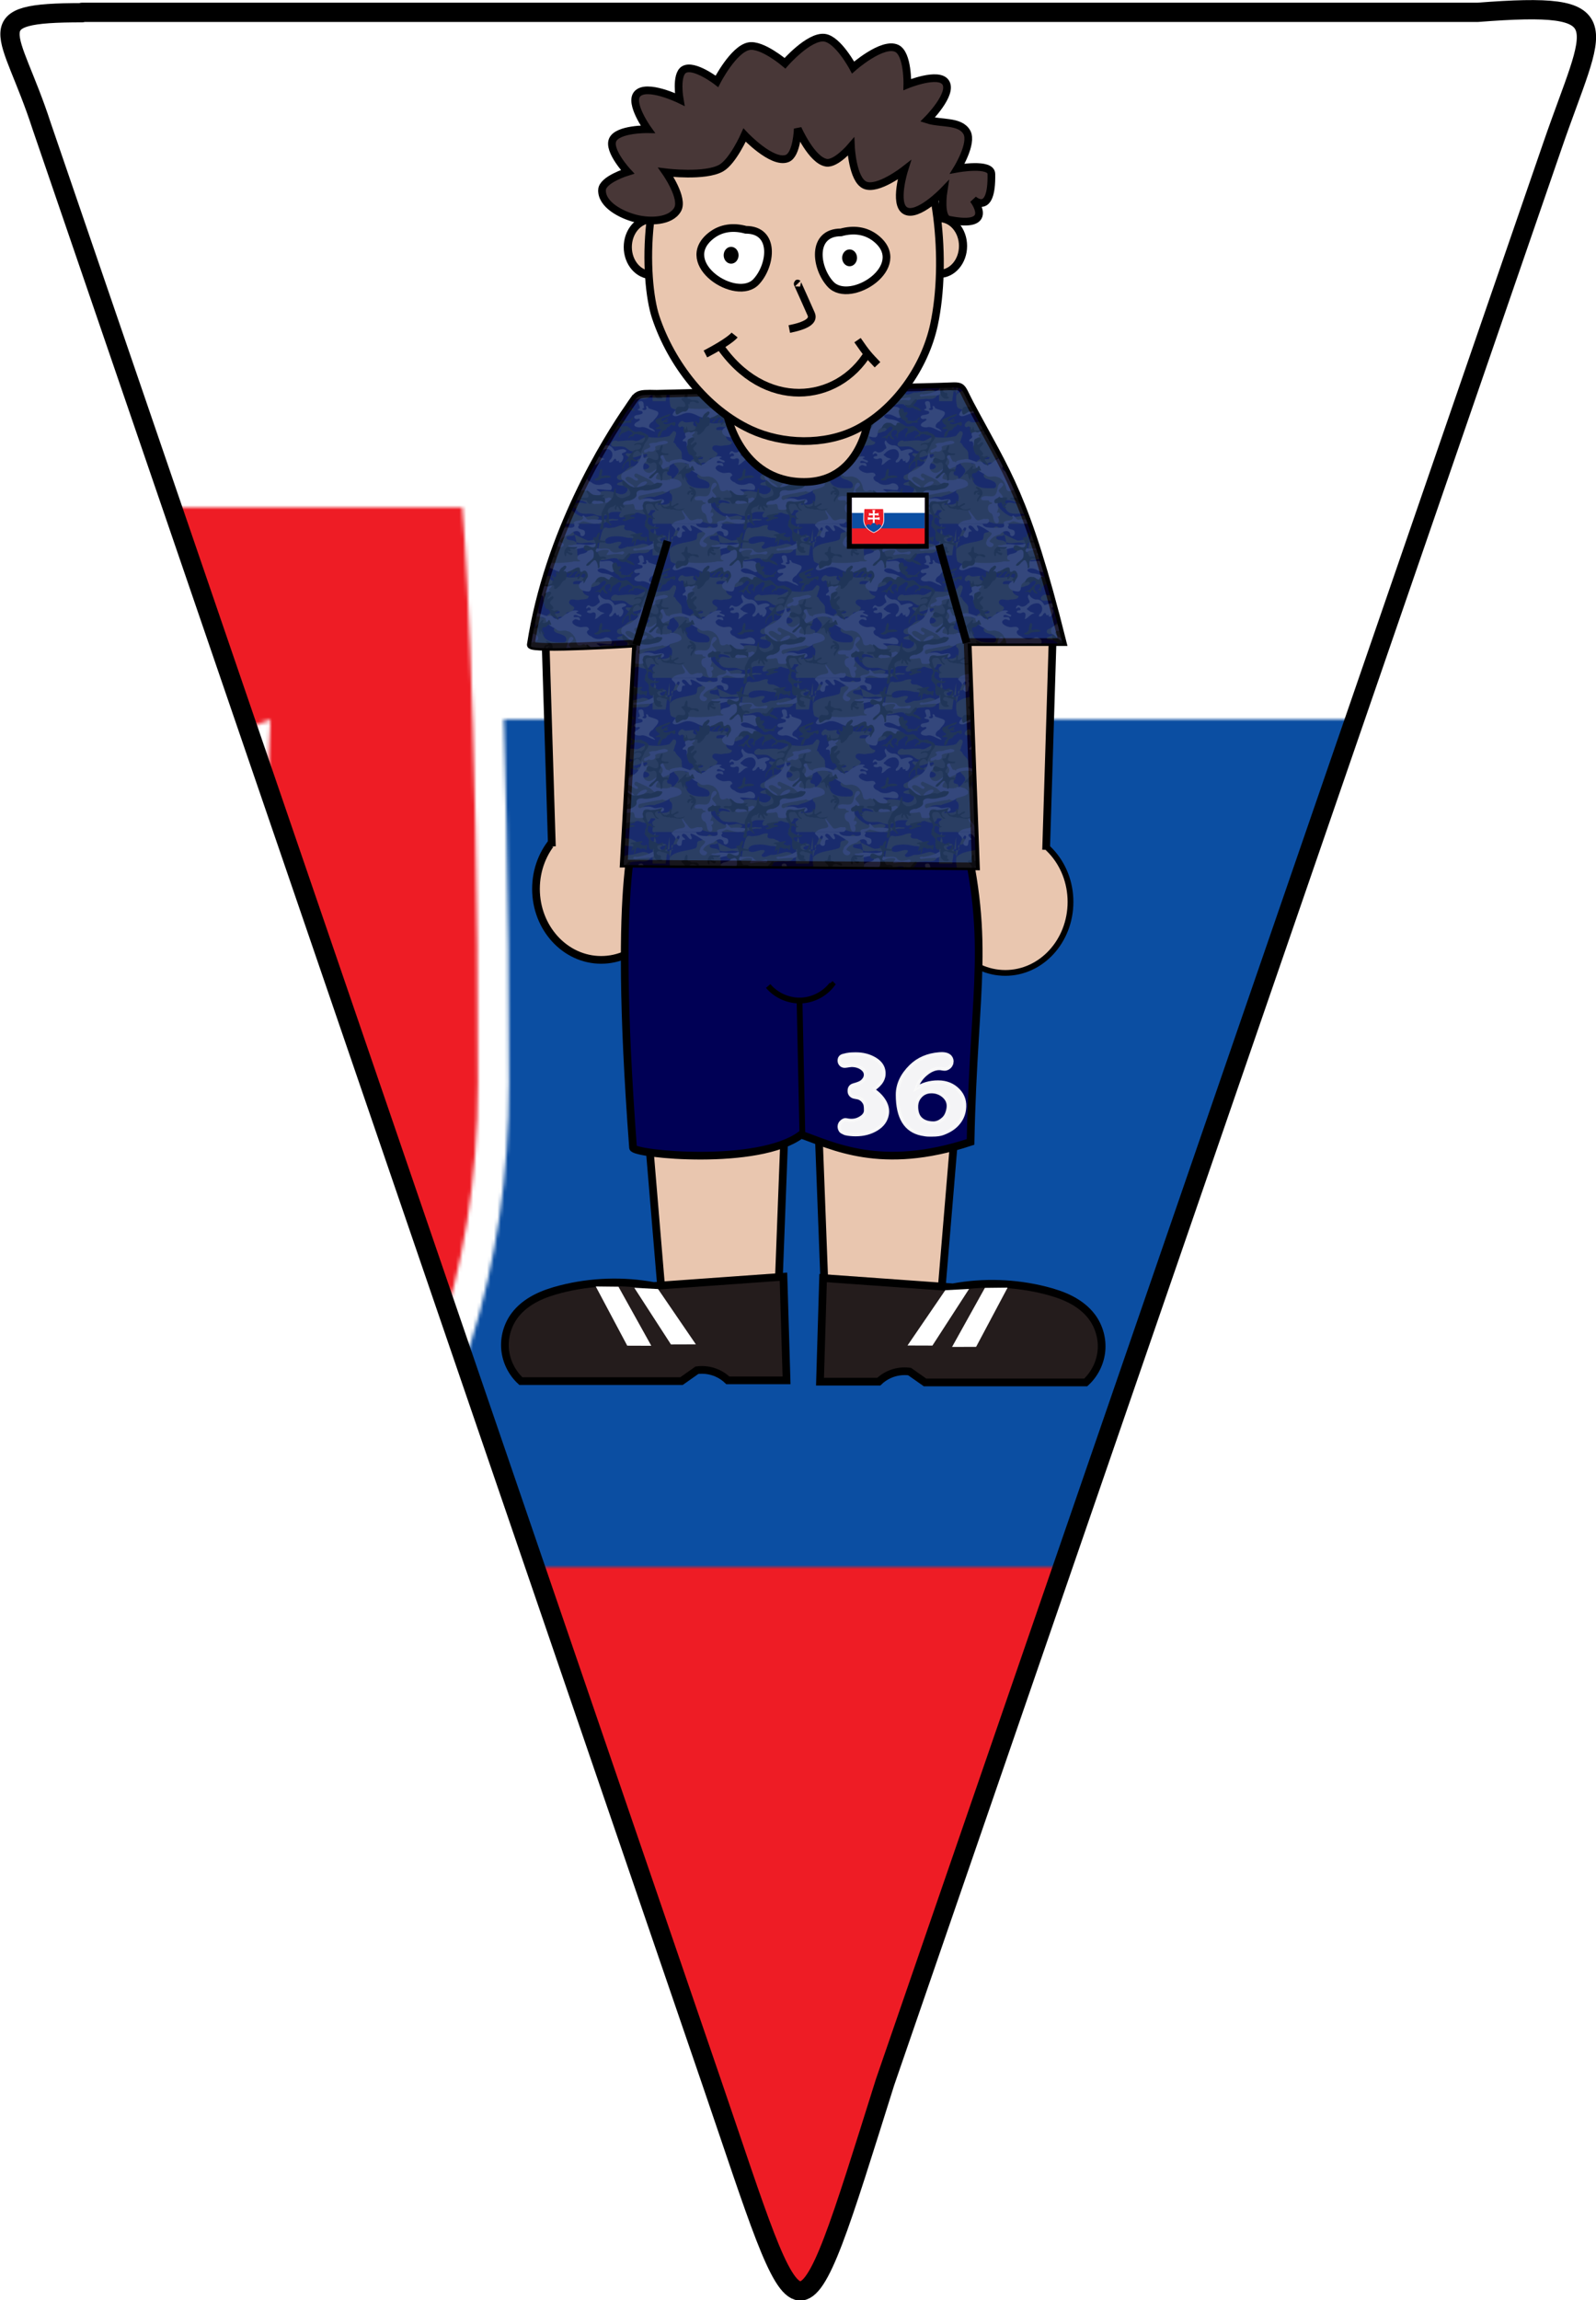 <?xml version="1.0" encoding="UTF-8"?>
<svg width="828.83" height="1194" version="1.1" viewBox="0 0 4.144 5.97" xmlns="http://www.w3.org/2000/svg" xmlns:xlink="http://www.w3.org/1999/xlink">
<defs>
<pattern id="c" xlink:href="#a" patternTransform="matrix(.009 0 0 .011 -10.368 -.333)"/>
<pattern id="a" width="900" height="600" patternTransform="matrix(.005 0 0 .005 -9.934 .457)" patternUnits="userSpaceOnUse">
<rect class="st0" width="900" height="600" fill="#ee1c25"/>
<rect class="st1" width="900" height="400" fill="#0b4ea2"/>
<rect class="st2" width="900" height="200" fill="#fff"/>
<path class="st2" d="m393.48 141h-247.12l-0.847 8.059c-0.184 1.752-4.511 43.971-4.511 136.69 0 43.563 14.726 81.996 43.77 114.23 20.349 22.585 46.923 41.599 81.242 58.129l3.905 1.881 3.906-1.881c34.32-16.53 60.896-35.544 81.246-58.129 29.044-32.234 43.771-70.667 43.771-114.23 0-92.718-4.328-134.94-4.512-136.69z" fill="#fff"/>
<path class="st0" d="m269.92 450c-49.34-23.766-119.92-70.938-119.92-164.25s4.461-135.75 4.461-135.75h230.92s4.463 42.437 4.463 135.75c0 93.313-70.578 140.48-119.92 164.25z" fill="#ee1c25"/>
<path class="st2" d="m280.48 261.28c13.36 0.216 39.425 0.739 62.635-7.027 0 0-0.613 8.306-0.613 17.98 0 9.677 0.613 17.982 0.613 17.982-21.289-7.125-47.58-7.273-62.635-7.082v51.539h-21.104v-51.539c-15.055-0.191-41.345-0.043-62.635 7.082 0 0 0.613-8.305 0.613-17.982 0-9.675-0.613-17.98-0.613-17.98 23.21 7.766 49.275 7.243 62.635 7.027v-32.368c-12.177-0.108-29.723 0.473-49.563 7.113 0 0 0.613-8.305 0.613-17.982 0-9.676-0.613-17.981-0.613-17.981 19.81 6.628 37.336 7.219 49.509 7.114-0.626-20.498-6.597-46.332-6.597-46.332s12.289 0.959 17.202 0.959c4.918 0 17.203-0.959 17.203-0.959s-5.969 25.835-6.596 46.33c12.174 0.106 29.699-0.485 49.509-7.114 0 0-0.613 8.305-0.613 17.981 0 9.677 0.613 17.982 0.613 17.982-19.839-6.639-37.386-7.221-49.563-7.113v32.368z" fill="#fff"/>
<path class="st1" d="m269.9 329.09c-24.852 0-38.163 34.469-38.163 34.469s-7.385-16.344-27.661-16.344c-13.719 0-23.829 12.201-30.256 23.5 24.959 39.705 64.78 64.207 96.079 79.281 31.305-15.075 71.152-39.571 96.112-79.281-6.427-11.299-16.537-23.5-30.256-23.5-20.277 0-27.693 16.344-27.693 16.344s-13.308-34.469-38.162-34.469z" fill="#0b4ea2"/>
</pattern>
<pattern id="b" xlink:href="#d" patternTransform="matrix(.2 0 0 .2 554.12 -1.642)"/>
<pattern id="d" width="372" height="400" patternTransform="translate(0) scale(.2)" patternUnits="userSpaceOnUse">
<g transform="translate(-89,-270)">
<path d="m89 270h391v410h-391v-410z" fill="#0b0545"/>
<g transform="matrix(.5 0 0 .5 161.78 352)">
<path d="m600 178.31c-39.03 11.926-80.769 11.59-120.77 5.271-23.312 3.272-40.61 29.469-66.28 19.562-28.227-2.683-56.409 1.775-84.544 3.537-18.6-16.163-52.876 21.338-21.803 27.674 20.607 1.778 42.389-5.013 62.017 4.608 14.417 8.932 22.188 19.731 39.909 20.388 12.127 14.982-21.854 10.712-30.035 9.152-21.287 1.932 6.566 23.899 17.4 22.346 28.685 3.669 53.915-14.855 81.511-18.127 18.185 7.078-14.123 23.707-24.3 23.529-14.327-1.726-34.402 11.33-13.859 20.329 17.787 7.482 45.955-0.909 54.279 21.519-8.468 23.075-44.461 13.298-62.188 5.271-18.004-13.678-40.895-4.149-55.57 9.643-13.463 12.813-28.716 23.82-45.804 30.657-17.173 19.907 16.034 32.303 27.302 19.201 4.896 21.41-30.514 11.606-32.607 28.593 17.316 9.803 48.815-0.976 55.844 23.477-1.994 24.356-32.067 33.21-51.327 22.285-28.577-8.771-59.237-16.952-88.961-8.731-15.953 2.907-33.667 8.393-48.428-1.332-19.536-9.566-35.881-24.172-53.786-36.362-13.176-26.657-41.903-43.74-71.225-45.907-19.792-10.338-51.059-22.364-69.057-3.937-3.347 24.072 33.885 22.263 48.476 33.7 21.03 6.296 23.308 39.395-3.279 35.714-29.923 0.792-64.354 2.05-88.624-18.596-12.037-12.307-15.865-30.039-25.53-44.079-17.58-20.212 9.783-36.011 28.713-32.403 26.009-0.267 25.413-34.148 32.494-51.652-15.62-14.988-30.71 17.858-45.974 20.763-22.295-2.077-27.571-31.86-26.515-50.258 1.996-23.525-24.802-31.91-32.23-52.502-10.911-17.42-24.709-1.639-17.06 13.289 11.018 25.005-1.473 51.926 3.883 77.783 3.061 21.652 36.131 31.303 28.269 55.602-12.286 14.847-25.963 42.263-50.341 31.464v73.399c24.698 5.373 17.77 35.357 13.318 52.938-1.753 22.802 20.812 34.264 39.292 39.956 17.404 5.946 34.188 16.248 41.746 33.703 17.92 22.569 49.746 18.458 75.09 23.649 18.992 5.664 37.812 13.662 58.111 11.462 50.813 0.348 101.63-0.033 152.44 0.112-24.16-14.169-53.499-6.533-79.265-14.943 23.867-7.02 51.44 7.979 73.077-8.127 24.976-12.439-15.318-23.104-27.342-18.04-21.754 4.05-44.723 9.047-66.007-0.166-20.729-10.343-39.616-25.834-53.494-44.384-18.022-21.537 2.845-49.049 28.451-39.482 21.835 3.96 47.751 2.089 64.461 19.199-15.779 3.985-37.18-11.082-53.179 1.16-19.422 15.821 1.455 44.045 19.973 49.412 24.43 9.153 51.148-2.865 75.19 8.181 24.136 11.357 53.25 7.714 74.405-8.342 16-11.051 54.806-2.651 64.151-7.048-17.121 9.08-21.928 37.808 4.633 28.073 26.558-5.65 51.584-16.709 78.039-23.493 19.32 6.091 50.278 21.36 62.887-2.1 5.853-19.181 25.544-24.179 38.73-36.249 17.348-19.723-17.663-14.841-29.075-15.318-19.349-0.558-38.64-2.301-57.885-4.302 15.068-23.816 46.546-25.271 71.817-23.414 27.022-12.609 62.829-13.074 80.433-40.617-1.869-22.51 3.727-52.019-2.78-70.18-29.589-7.099 5.439-35.303 2.78-52.523v-153.99z" fill="#292832"/>
<path d="m-74.218 518.06c-23.314 8.785-50.098-1.932-71.774 3.746-11.08 21.532 0.529 47.809-3.828 71.294-1.409 18.517-5.812 50.8 22.501 41.813 29.758-0.353 59.722 1.533 89.344-1.424 13.964 1.093 30.245-19.318 7.745-20.544-27.859-1.226-24.272-40.706 3.421-38.869 23.048-1.315 46.213-5.469 65.441-18.861 15.774-19.551-21.993-17.755-33.026-12.895-20.487-0.133-35.605 10.214-49.686 23.56-15.251-2.394-29.842-14.946-47.925-8.995-21.447 1.125-3.919-23.631 10.375-16.502 14.074-5.728 43.736 13.236 46.648-7.497-6.462-11.629-26.521-14.39-39.236-14.826z" fill="#292832"/>
<path d="m-77.873 101.51c16.628 16.134 42.84 0.268 58.907 5.381-16.271 20.897 17.573 28.512 32.629 19.78 21.231 8.982 33.136-17.706 52.94-15.227 21.85 6.911 44.903-0.93 66.954-0.51 12.995-3.179 43.492 16.528 21.64 23.715-18.156-0.437-37.709-7.089-54.134 0.925-15.781 17.601 12.685 12.854 22.873 12.489 16.694 8.191 34.529 15.61 47.006-3.302 15.672-12.447 36.936-8.203 55.132-13.984 27.195 0.24 8.094 27.075-9.363 26.389-17.947 10.719-39.117 5.771-57.77 12.583-26.925 15.205 1.621 37.644 19.226 40.146 1.19 21.345-33.78 15.82-48.816 20.318-16.957 4.607-47.14-13.023-53.088 10.668-1.899 21.813 43.194 20.841 20.399 42.601-8.582 15.97-46.434 2.358-31.031 27.445 10.119 22.647-27.147 2.223-40.17 7.414-12.377 9.42-36.721-4.628-21.704-17.885 7.677-1.449 29.052 2.319 23.082-11.578-16.83-2.224-41.729 12.455-52.481-7.145 7-17.83-17.626-34.76-2.344-48.468 5.699-3.506-20.147 5.036-14.841-10.891 6.023-16.795 3.492-31.945 1.226-48.325 6.9-4.852 23.984-20.539 4.05-17.985-10.182 2.239-24.741-5.688-31.841-4.822 0.249-11.536-6.587-30.456-20.124-16.925-24.967-3.716-3.392-33.114 11.643-32.807z" fill="#292832"/>
<path d="m119.84-1c-3.287-136.63-37.707-139.81-55.258-149.95-21.928 2.426-31.098 28.812-53.289 31.473-26.252 2.54-2.572 36.294-28.568 40.389-38.999 13.127-83.607 11.669-118.3 36.49-18.308 16.577-8.409 43.262-6.178 64.151 2.339 23.619 36.881 12.823 36.123 36.554 5.746 29.177 37.311-0.246 52.425-5.333 22.169-11.561 41.307 15.582 63.357 8.105 11.887-12.528 29.556-15.022 46.124-15.636 18.513-0.25 32.586-14.25 51.444-12.854 31.588-2.507 63.349-0.038 94.883-2.181 19.775-3.162 39.604-5.867 59.558-7.292 21.181-3.467 42.808-13.901 64.392-6.985 16.472 21.071 39.741 1.805 48.332-15.096 20.383-12.817 45.548-11.197 68.515-14.195 20.015 2.142 49.671 3.637 55.418-21.436 1.145-20.391-24.409-26.707-40.708-26.453-25.832 5.562-51.189 16.938-78.253 15.007-13.493 4.217-46.928 23.07-47.713-0.85 8.703-6.045 27.859-24.71 4.828-24.247-24.1-0.636-48.66 18.793-71.943 5.061-8.732-23.435 22.523-32.512 40.268-32.672 25.504-3.308 50.993 1.128 75.749 6.914 17.224-1.656 47.234 9.953 57.529-3.658-5.865-17.977-20.605-24.133-36.992-30.954-10.987-9.552-39.951 4.435-39.194-19.948 14.129-18.617-21.073-9.838-31.349-5.622-15.215 6.955-31.836 7.673-47.92 9.584-23.946-1.32-33.935-31.62-60.07 141.64h-103.21zm-12.718-107.5c21.258 10.481 42.573 20.894 64.476 29.973 17.585 4.557 49.895-14.777 57.033 6.068-13.033 16.137-38.056 1.361-56.189 5.381-22.734 1.601-49.075 8.228-68.371-7.973-11.743-6.596-52.36-2.173-38.228-23.509 13.223-5.517 29.774 0.201 41.279-9.94z" fill="#292832"/>
<path d="m-150-1v-72.34c9.383 4.357 30.614 6.509 16.061-8.521-12.645-25.588 26.101-10.895 33.968-28.951 19.643-21.968-25.586-17.667-21.489-40.608 4.337-23.858 35.681-5.625 52.203-10.778 8.393-0.179 28.305-3.789 9.016-2.844-29.918 0.126-59.839-4e-3 -89.759 164.04z" fill="#292832"/>
<path d="m473.66 509.16c-21.422-4.879-32.269 42.814-4.86 29.746 21.292-9.986 1.021 32.662 24.563 21.995 10.665 6.52 45.103-2.239 23.694 15.012-13.819 6.611-8.597 17.938-2.557 26.62-4.264 13.682-13.479 39.224 11.529 32.471h73.975v-110.47c-16.39 16.073-44.45 9.381-63.445 12.573-12.35-4.934-5.163-20.466-5.057-24.008-20.757-1.205-38.799 10.922-57.842-3.94z" fill="#292832" fill-rule="evenodd"/>
<path d="m510-1c-2.235-148.14 27.198-168.76 11.773-155.74-12.243 14.935 13.163 30.255 4.397 45.99 9.589 24.404 48.771-4.095 53.99 12.789-9.968 6.989-46.762 7.103-23.725 24.791 13.795-0.386 30.973 0.524 42.367-3.648 4.405-19.074-1.548-39.295 1.217-58.88 3.606-17.361-0.467-36.268-21.904 134.69h-68.115z" fill="#292832"/>
<path d="m297.22 609.28c-23.758 6.879-52.119-1.675-72.485 15.578-11.618 17.517 24.398 11.54 33.36 6.446 18.911-11.203 40.661-15.093 62.383-13.594 14.764-0.923 17.035-7.467 1.088-6.287-8.128-0.515-16.303-0.758-24.346-2.143z" fill="#292832"/>
<path d="m-126.66 154.81c-10.995 16.17-31.536 29.219-23.344 51.817v138.37c7.348-16.4 22.648-39.819 42.012-23.069 25.683 5.914 30.879-30.747 22.635-47.861-11.168-15.53-31.251 12.144-34.259-11.767-9.833-20.073-10.87-41.469-1.42-61.847 1.45-14.335 23.858-47.458-5.624-45.646zm-23.344 230.19v75c14.772-16.564 10.129-40.191 16.028-59.975 2.269-9.84-6.531-17.729-16.028-15.025z" fill="#292832"/>
</g>
<g transform="matrix(.5 0 0 .5 161.78 352)">
<path d="m-19.092 152.66c18.756 12.491-25.403 21.157-3.813 29.994 4.362 20.735-33.052 18.902-21.606 42.348 4.557 13.052-15.658 23.525-12.398 4.871 2.801-12.653-1.691-27.55-17.019-21.758-15.495-10.778 22.233-15.977 9.36-30.568-6.078-27.136 25.309-23.64 42.051-22.92l3.425-1.967z" fill="#3b385f"/>
<path d="m233.78 202.07c-21.617 13.146 17.581 38.976-5.579 46.105-12.119 14.41-30.691 24.091-46.699 10.548-15.198-5.047-23.353 28.075-7.899 11.936 13.941-7.127 24.025 17.019 4.542 13.537-25.289 9.222 9.17 20.72 20.024 11.396 24.033-4.851 16.739 21.601 12.149 34.179 15.751-1.816 27.147-24.263 45.439-28.39 16.753 0.74-14.068-9.928-17.101-9.984-6.95-9.428-26.768-10.866-9.859-21.255 12.758-16.167 35.16-25.749 54.871-21.204 23.34 10.283 22.666 41.823 3.651 56.164-11.57 18.996 14.296 12.765 18.818 0.229 7.13-9.55 13.852-11.563 15.693 1.823 6.642 8.745 21.308-7.914 12.386 5.911 9.346 17.799 31.382-18.679 21.714-31.647-20.105-17.73 21.108-12.232 17.215-26.659-17.933-15.45-43.257-0.381-60.524 2.567-9.412-17.285-22.189-31.52-43.136-28.891-16.167-2.584-29.455-12.058-35.705-26.365z" fill="#3b385f"/>
<path d="m-130-165c-16.497 10.579 18.071 20.44 13.846 34.156 9.317 3.106 10.535-26.524 22.739-10.857 1.387 16.088-30.884 38.492-2.798 48.846 24.807 2.08 4.212-33.843 25.666-31.843 22.306-1.216-26.385-17.323-5.83-30.832 19.484-2.794 24.967 23.919 40.571 28.877 18.89-5.265-19.412-36.948 8.743-27.772 24.173 8.418 44.12 25.235 66.239 37.531 1.652 15.583-24.143 23.212-25.641 41.217-13.913 20.418 17.936 42.981 32.439 25.929 14.65-20.068-31.427-14.12-12.793-32.148 12.098-17.219 31.468-22.036 50.073-28.627 12.019-14.815 39.79-26.509 51.487-4.709-1.769 23.703 27.134 16.22 24.053-3.942 1.082-23.086-39.207-10.122-34.817-32.193 18.42-19.232-21.303-14.753-22.37-11.647 13.18 25.093-30.364 17.131-44.24 19.174-20.703-0.951-59.588 2.666-65.569-19.86 18.784-3.231-13.586-0.2-20.235-1.3h-101.56z" fill="#3b385f"/>
<path d="m80.18-53.14c-23.28 0.478 8.958 21.798 19.098 18.96 23.417 5.149 45.969-11.768 69.257-4.67 17.515 24.167-20.165 28.467-35.139 32.511-17.365 6.93-20.507 30.168 1.196 31.335 0.454 10.779-29.728 1.145-40.915 7.38-55.374 7.927-112.05 9.166-167.36 0.49-23.88-1.035-49.978 12.729-56.798 36.773 16.94 18.735 41.815-4.892 61.418-6.942 25.503-8.901 51.444 2.108 73.885 13.903 19.67 8.649 41.764 13.998 63.2 9.659 21.525 4.225 38.919-29.218 59.393-13.559-4.115 30.934 50.46-1.073 44.367 34.119-1.365 27.273-39.742 23.585-44.897 47.24-0.322 25.71 31.764 33.016 51.974 32.621 20.126-6.698 4.722-34.51 24.206-44.76 12.684-11.622 27.939-21.72 44.588-26.183 22.258-2.058 36.393 27.753 59.309 18.293 11.823 2.837 22.123-1.71 9.134-11.41-12.417-21.707-36.682-27.078-59.031-29.892-13.346 0.928-50.06-15.32-22.593-24.659 22.495-5.731 42.705 9.16 62.062 17.805 25.295 3.018 14.146-28.171 12.153-42.107-9.525-23.123-36.929-15.15-56.128-14.184-10.253 3.258-29.148-4.466-12.122-12.414 7.031-20.183-38.916-11.02-24.458-30.865 16.991-14.288 41.304-18.524 62.759-14.995 16.269 6.676-24.896 27.093 1.986 25.452 22.659-4.262 45.852-6.945 68.581-2.642 13.695 1.313 20.423-17.613 2.122-15.18-22.314 5.192-49.652 13.75-63.981-10.394-20.691-11.123-45.494 1.482-66.84-6.859-17.02-7.308 10.259-31.039-12.512-22.061-19.919 6.29-40.672 5.272-61.114 2.888-18.435-2.069-37.311-1.732-55.105 3.891-3.855 0.629-7.803 0.995-11.696 0.456z" fill="#3b385f"/>
<path d="m512.88-62.711c27.803 8.973-6.277 38.883-24.335 31.604-23.59 2.384-48.163 1.746-70.681 6.249-18.536-4.734-2.779-16.424 8.426-10.786 21.258-1.972 42.206-8.172 62.337-14.975 8.182-3.834 15.803-8.823 24.253-12.092z" fill="#3b385f"/>
<path d="m451-1.461c17.725 0.621 10.652 28.024 15.65 35.106-26.44 6.815 13.795 21.37 11.795 0.059-8.816-15.218 9.63-12.033 10.203 1.157 13.26 6.583 32.584 9.45 48.022 18.309 12.982 14.959-16.488 36.06-24.493 50.589-15.281 6.496-33.088 30.908-7.135 36.353 8.117 2.538 29.542 23.948 8.357 13.284-20.304-6.207-38.329-22.051-60.231-20.192-16.407 5.406-55.035-3.533-29.784-23.094 7.561-4.35 34.775-18.33 12.698-20.382-15.957 7.853-32.757-9.175-12.533-17.774 10.756-2.782 47.316-4.453 30.763-21.382-8.529-2.106-35.813-6.747-12.972-12.417 11.22-11.503-22.092-38.057 9.66-39.616z" fill="#3b385f"/>
<path d="m120.75 286.17c-25.722-6.676-48.981 11.009-69.544 23.776-15.406 17-43.581 29.475-60.033 7.015-20.314-17.406-49.994 6.675-30.28 28.178 10.753 21.629 35.412 26.182 52.323 41.018 15.853 11.353 35.313-1.698 52.688 5.544 26.642 5.663 43.183 31.317 48.228 56.513 2.46 22.332 20.742 21.495 35.914 12.003 15.338 1.392 26.693 16.128 42.148 20.188 14.406 5.672 32.877 11.24 46.943 2.714 13.82-15.977-41.044-27.28-10.259-27.136 21.904-0.209 43.546 5.856 65.48 3.649 16.102-22.108-17.605-43.857-37.263-30.83-21.978 7.416-47.361 7.047-65.194-9.229-17.661-4.935-34.288-25.024-11.701-34.442-4.47-27.253-35.358-8.374-52.362-14.833-17.244-3.08-52.416-23.286-23.447-37.74 9.19-9.578 35.675 16.452 27.457-5.677-4.086-16.479-37.229 2.559-31.143-15.027 11.753-13.251 36.911 16.955 40.463-0.915-4.586-7.631-36.666-10.81-24.583-18.18 4.417 0.062 11.675-2.328 4.165-6.589z" fill="#3b385f"/>
<path d="m562.1 205.85c11.689-5.326 43.158 4.92 17.953 14.14-17.416 6.286-49.014 4.843-57.265 16.95 10.022 20.164-18.598 29.179-32.438 20.873-8.498 7.678-33.025 15.254-22.908-5.223 12.027-7.57 45.999-13.013 23.123-29.706 12.425-12.179 32.577-4.298 47.541-11.997 7.903-2.083 15.87-4.03 23.994-5.037z" fill="#3b385f"/>
<path d="m473.94 414.66c27.072 7.262-28.887 29.551-4.155 22.119 12.148 2.908 18.889 14.732 30.722 3.388 19.349-7.781 40.652 0.047 58.129-12.211 12.075-1.449 9.113 15.371 15.901 21.975-5.476 22.144-33.513 18.487-51 22.97-26.422 5.233-53.132 9.881-79.238 16.18-15.709 6.916-7.626 30.742 9.125 18.996 21.691-6.281 44.434-8.349 64.779 2.574 15.776 4.596 54.353-15.854 51.647 11.294-16.921 19.287-42.181 0.44-63.345 4.592-13.559 1.165-50.615-5.688-36.018 18.736 5.582 20.365-32.884 18.584-47.464 16.179-11.723-3.139-0.576-37.724-26.162-27.233-23.415 2.015-48.596 4.906-70.341-6.222-12.81-21.829 25.599-15.454 31.015-14.506 15.136-16.457 41.451-3.966 58.615-16.999 12.695-13.503-16.266-36.889 9.456-42.225 12.502-2.172 3.745-7.555 3.583-11.802 10.194-14.43 26.76-26.42 44.751-27.805z" fill="#3b385f"/>
<path d="m275.18 501.89c17.231-12.959 36.489 19.004 11.334 22.116-23.743 1.07-46.954 8.622-70.15 7.984-18.915 6.075-42.382-21.14-15.822-27.359 16.827-6.865 34.453-1.774 51.539-0.042 7.778 0.056 15.498-1.154 23.099-2.699z" fill="#3b385f"/>
<path d="m90.907 421.85c24.19 12.355-10.992 27.29-15.599 40.083 0.738 14.905 36.585 31.272 12.729 43.881-22.446 5.896-20.918 33.567-13.646 49.014-5.598 16.374-13.745 28.31 0.594 21.37 15.068 7.232 2.37 23.324-5.306 23.738 8.566 6.324 12.469 40.802-10.721 31.501-15.147-16.609-7.149-32.467-20.771-49.947-22.605-4.563-27.104-49.769 0.084-49.7 13.712-9.703-15.267-4.504-12.284-15.57-11.186-8.842-50.154 7.247-39.635-18.255 18.492-13.768 42.816-0.894 63.38-7.065 23.004-13.023 14.553-45.317 29.669-64.181 2.815-3.316 7.208-5.064 11.506-4.869z" fill="#3b385f"/>
<path d="m-79.875 564.18c-5.538 17.36 33.821 44.352 0.92 50.175-18.084 2.962-38.415 5.866-51.045 20.645 47.104-0.322 94.241 0.66 141.32-0.54 18.495-2.587 20.817-31.008-1.462-23.422-18.874-6.801-39.79 17.794-54.358-0.983-11.674-15.418-24.193-30.543-35.378-45.875zm229.88 38.947c-5.663 23.908-41.089 7.956-50.08 27.842 17.161 16.817 35.216-8.516 52.85-8.509 23.209 4.373 45.716 16.08 70.094 11.239 12.515 2.704 39.5-15.974 15.223-19.243-20.252-1.82-40.115-3.418-60.323-0.706-13.013 2.531-24.681-34.427-32.904-16.27 1.931 1.705 3.69 3.509 5.14 5.647z" fill="#3b385f"/>
<path d="m540.84 255.5c-16.065 11.532 5.356 35.331 16.871 42.856 15.83 22.954-6.816 44.992-27.897 51.992-14.933 10.112-31.671 28.474-51.199 17.286-21.533-9.402-22.09-37.879-5.814-52.644 7.576-5.43 23.255-34.374 3.797-21.93-21.875 13.294-10.376-33.512-21.704-23.792-5.481 26.295-17.81 53.149-41.62 67.497-15.723 15.555-36.423 21.723-55.374 31.793-22.5 17.428-6.157 46.133 13.831 57.235 9.222 11.593 33.92 41.116 44.783 21.207-9.751-21.789-41.636-22.91-47.995-47.183 11.772-21.119 36.86 1.338 50.943 9.115 16.555 9.465 20.909-9.881 3.749-13.466-15.609-7.742-5.911-29.193 10.197-18.227 22.025 9.918 44.083 20.364 65.324 31.496 18.795 17.713 38.621 34.112 58.072 51.074 15.185 19.957 53.38 10.241 43.831-18.113-5.096-12.786 8.701-44.474-16.013-33.038-18.224-0.68-40.329 1.342-56.67-7.523-2.771-15.705 12.144-28.251 22.052-38.782 12.299-11.223 27.489-19.113 43.516-23.113 14.251-10.374 6.158-29.17-10.942-26.76-14.311-16.171-15.281-42.654-34.357-55.105-2.305-1.09-4.813-1.845-7.381-1.875z" fill="#3b385f"/>
<path d="m-94.406 299.06c-17.898 4.231-51.539 3.26-60.594 23.44-0.824 25.333 26.673-4.665 40.063-3.295 28.303-7.259 58.244 0.393 84.076 12.564 20.336-10.79-16.579-20.152-25.991-23.55-12.011-4.689-24.49-9.182-37.554-9.159zm-60.594 105.94c-0.704 18.49-0.581 45.965-0.077 58.884 27.095-11.24 51.931-11.871 70.177-26.746 8.254-25.434-26.367-34.232-45.198-35.498-6.76-0.383-13.737 0.36-24.902 3.36z" fill="#3b385f"/>
</g>
<g transform="matrix(.5 0 0 .5 161.78 352.05)">
<path d="m44.47 84.288c-2.379 1.857-1.343 3.3 0 0z" fill="#17181f" opacity=".6"/>
<path d="m435.31 39.975c1.756 0.101 0.505-0.668 0 0z" fill="#17181f"/>
<path d="m569.38 220.57c2.57-0.869-0.854-2.24 0 0z" fill="#17181f"/>
<path d="m-40.779 446.38h0.218-0.218z" fill="#17181f"/>
<path d="m417.38 581.8c-19.137 0.152-36.392 4.434-54.27 9.159-17.992 8.391 22.935 14.916 0.119 20.251-19.667 0.26-3.472 14.97 7.461 8.319 15.489-5.158 29.323-12.05 45.652-12.321 5.996-16.332-36.417 0.141-16.769-15.679 2.544-2.906 27.474-2.133 17.807-9.729z" fill="#17181f"/>
<path d="m355.75 406.93c-10.187 19.07 3.369 38.711 23.329 42.618 14.742 10.094 23.986 39.928-0.753 43.382-13.962 7.267-31.619 14.363-45.386 2.568-20.059-8.421-11.65-31.346-15.913-46.596-8.385 9.578-9.172 31.526-12.589 46.271-8.301 18.216-29.364 26.014-39.753 42.901-5.959 14.636-14.761 27.614-19.813 42.618-0.981 17.943 4.619 36.391-0.62 54.213 26.825 5.774 8.543-25.904 13.966-39.82 5.345-25.363 24.446 2.225 11.7 13.162-17.218 13.636 24.281 35.755 20.51 22.662-16.005-13.414-0.679-33.541-9.51-50.135-10.383-19.202 8.175-34.205 25.905-34.964 7.139-5.28 15.978-16.252 9.201-0.625-7.419 14.483 7.161 27.942 6.748 5.501 6.191-23.796 16.628 27.895 27.383 13.571-2.073-8.526-18.521-31.426-0.242-17.267 9.071 9.45 21.55 2.022 8.36-7.569-8.519-17.42 18.642-26.01 33.024-24.396 13.689-5.912 34.342-12.946 35.803-30.43-5.684-23.092 23.327-27.411 39.418-22.284 24.001 1.622 47.521-5.539 70.62-11.022 14.531-2.357 38.868-32.328 9.546-27.568-19.497-9.299-34.777 18.609-56.789 9.864-30.01-1.122-59.274 22.491-88.808 7.981-18.387-7.084-29.754-23.916-45.337-34.636z" fill="#17181f"/>
<path d="m-26.717 185.82c22.708 3.889 1.721 24.511-7.851 31.692-4.806 22.225 17.252-8.694 25.773-6.328 16.785 12.26-22.403 22.953-11.929 39.569 10.715 11.311 27.778 27.379 2.729 29.784 3.402 3.288 13.832-0.333 16.043 7.813 9.124-4.694 32.878-10.473 15.416 4.397-25.569 4.051 1.711 24.323 7.988 35.192 1.713 15.614-18.508-10.096-25.745-10.501-24.355-6.073-10.299-40.361-37.305-40.252-8.596-9.937-13.449-28.961-16.231-43.092 12.258-12.396-4.158-36.537 18.3-41.868 3.203-4.144 9.038-3.18 12.812-6.406z" fill="#17181f"/>
<path d="m55.876 52.194c22.545 5.409-23.964 37.369-2.851 27.903 18.37 1.951 11.674 36.731 2.871 47.326-19.631 4.131-19.528 28.049-36.12 35.177-4.641 10.692-28.064 17.541-19.763-0.864-6.069-21.471-28.855 7.6-43.112-3.498-11.977-1.938-30.554 16.58-28.812-6.399-3.765-5.762-2.925-29.299 4.464-15.238-3.071 18.115 10.6 6.122 7.437-5.019 9.734-6.592 1.116 27.486 18.689 18.999 12.235 2.195 36.298-2.096 29.641-18.175 24.753-4.811-17.273-29.114 5.208-29.397 5.496 22.037 22.796 3.487 14.95-11.175 3.434-17.172 14.237-6.72 11.268 5.559 2.982-7.406 8.341-30.859 23.169-37.551 3.946-3.063 7.55-7.389 12.961-7.648z" fill="#17181f"/>
<path d="m312.75 36.819c20.596-5.418 6.769 31.622 27.086 16.747 15.948 9.412-3.368 18.004-5.727 25.669 8.816 3.515 19.251 6.657 10.337 17.836 8.687 2.609 23.355 4.399 34.039 5.405 13.118-2.476 20.969-9.825 27.393-21.04 15.088 6.239-28.204 26.034-4.422 22.65-0.344 12.78-24.819 1.957-33.141 7.598-13.62 9.073-29.302 5.029-35.529-11.157-22.657-5.752-31.887-31.685-32.418-51.943 1.744-5.624 5.857-11.618 12.382-11.765z" fill="#17181f"/>
<path d="m124.56 61.382c17.306 0.617-0.75 31.899 21.712 21.48 17.984-17.227 32.89 16.087 25.58 30.779-8.538 8.552-12.416 26.284-20.808 31.026 1.106-9.231 1.643-18.078-7.245-19.133 9.907-7.213 31.489-32.722 4.512-31.074-9.615 8.292-15.304 24.442-26.446 29.5-3.926-5.97 1.753-9.014-3.428-12.985 13.627 1.818 24.334-24.523 4.754-15.348-4.814 5.095-19.636 28.742-16.985 8.76 0.111-10.142 26.334-18.134 7.479-22.568-17.555 1.852-24.475 29.366-40 27.75 0.291-8.505 33.474-26.106 9.942-22.338-6.547 7.566-26.23 6.6-11.273-4.292 18.036-2.821 31.044-17.62 48.676-21.223l3.53-0.334z" fill="#17181f"/>
<path d="m600 65c-21.554 5.035-41.11 15.922-61.695 23.79-23.895 5.384-8.764 27.042 5.484 33.114 13.937 15.116-30.461 10.34-13.503 21.235 8.752-1.354 35.178-1.162 17.239 10.678-8.856 6.387-9.822 21.041-12.115 30.166 25.138 5.786 12.254-36.119 39.278-34.293 11.092-5.772 10.102-24.069 25.312-17.153 1.995-14.617-0.223-20.308-15.033-14.764-8.925 3.703-32.856-9.393-11.951-9.543 10.587 3.737 29.138-8.004 8.553-7.78-2.277-5.667 20.12-9.923 3.101-11.416-7.907 2.697-27.127 21.973-28.934 5.647 9.347-16.308 47.77-10.313 44.264-29.681z" fill="#17181f"/>
<path d="m206 403.16c16.111-2.795 28.227-11.423 26.585-29.332 1.877-8.304 9.033-37.78 15.877-16.842 4.484 12.148-14.463 36.468 9.34 28.085 10.887-2.32 32.731-1.687 36.239 7.705-16.836 6.61-37.727 2.011-52.88 8.36-5.598 9.514-30.16 13.78-35.161 2.024z" fill="#17181f"/>
<path d="m332.84 139.48c20.018-9.097 16.642 18.535 4.987 25.665-6.1 9.744-1.135 35.131 3.659 13.197 5.093-18.284 26.355-14.337 37.886-25.711 11.041-6.416 41.05 14.904 17.652 21.675-10.612 2.185-19.572 26.884-4.532 12.071 4.571-11.959 13.945-3.801 16.461-2.947 5.11-25.348 30.277-9.251 46.717-7.686 27.153 0.158 12.61 37.318-4.728 39.811-10.409-1.643-42.578 0.949-35.259 13.644 11.468-10.808 45.145-9.944 32.912 11.977-9.768 16.038-32.85 2.757-42.305 20.328-15.208 14.077-22.097 34.285-35.832 49.749-13.028 11.903-22.155 29.408-15.303 47.251 0.229-19.178 10.663-46.748 31.81-48.055 3.822 7.656-5.469 41.727 9.438 24.113-0.577-11.746-5.408-43.517 14.878-25.68 6.74 9.133 30.71-3.206 10.997-6.18-21.144 0.142-17.569-35.244-1.484-42.391 12.442-11.863 24.615 1.378 26.145 10.967 5.146-15.887 13.253-30.907 19.839-46.22 4.548-15.692 23.188-25.228 21.765-42.718-5.841-13.309-18.375-16.576-31.345-21.766-8.542-11.805-29.776 1.375-43.221-4.086-16.534-6.168-24.353-26.536-42.111-29.889-16.841 4.646-31.606 7.584-45.488-5.564-11.795-6.308-34.866-21.468-38.823 0.899-8.163 11.761-22.78-14.081-36.51-10.349-18.562-5.577-37.823 11.577-38.22 29.764 9.332-3.956 19.122-9.65 24.551 3.323 8.631-1.997 16.338-22.683 29.644-9.997 3.639 15.012-16.36 23.14-23.5 34.53-4.254 13.693-36.082 14.078-31.481 20.567 9.965-4.868 25.833-3.579 23.508 7.742 7.613-4.264 13.216-34.046 20.476-11.982 3.275 12.142 32.946 18.071 14.92 2.903-12.407-9.605-13.246-31.978 3.061-37.961 19.385-10.159 24.83 16.141 8.446 24.12-13.831 15.931 16.259-6.816 6.33 10.805 8.348 13.852 6.621-14.271 10.12-20.301 8.688-11.03 23.429-15.437 33.94-25.618z" fill="#17181f"/>
<path d="m560.34 226.19c10.349 13.372-20.346 38.856 7.899 41.426 7.072 5.459 37.653-2.527 21.125 10.017-13.16 2.673-45.43-6.031-36.93 17.684 2.209 14.515-22.195 24.492-1.701 34.539 7.056 11.821 8.794 26.394 26.584 22.161 10.105-2.78 29.736 8.33 11.227 12.566-23.55-10.003-29.534 16.608-27.43 34.283 1.14 11.922-11.001 20.112-8.336 3.415-0.581-12.715-11.343-45-26.316-26.575-11.243 6.962-21.259 32.061-35.891 21.724 7.237-17.709 30.652-23.704 38.578-41.854 3.265-14.902 5.074-46.617-19.447-37.296-17.693 10.365-42.862-5.736-25.234-23.897 17.956-6.331 35.723 19.8 53.087 5.752 9.402-15.612-3.175-31.469-11.081-43.8 5.521-7.699 21.175 2.847 20.846-13.749 2.731-6.312 6.191-13.801 13.02-16.396z" fill="#17181f"/>
<path d="m-55.529-47.117c8.682 10.168-7.72 36.094 15.564 33.176 6.678 17.079 43.065-5.262 46.632 21.69-12.659 5.773-25.867-13.722-41.478-4.586-11.799-3.55-1.358 20.199-16.25 8.594 8.366 15.441 4.174 39.112-16.713 41.178-17.023-4.034-29.591 17.148-42.485 14.774-10.544-15.312-3.639-45.851 19.066-40.028 14.47 1.574 33.046 4.914 25.633-16.061-0.92-11.133-33.809-25.734-10.467-29.327 13.033 1.907 5.339-27.463 20.498-29.41z" fill="#17181f"/>
<path d="m-15.614 356.37c-6.789-7.543-8.233-34.841-18.875-14.425-5.093 8.681-38.453 14.846-22.42-2.177 1.292-18.718-22.451 13.739-29.573 18.923-7.903 4.18-28.635 31.941-7.668 18.096 15.51-7.92 9.067 19.24 18.411 26.025 6.355 21.817 0.866-31.124 11.893-7.275 0.859 7.73 10.829 25.426 11.315 8.213-8.765-11.286-20.368-31.809 3.842-31.983 13.419-2.548 13.502-18.942 29.583-12.183l1.859-1.097 1.633-2.117z" fill="#17181f"/>
<path d="m169.31 461.54c14.829 6.272 23.311 24.552 41.012 24.065 15.862 2.385 32.475 1.435 47.84-1.401 4.163 4.151-19.892 15.431-5.198 14.824 13.921-1.895 12.262 24.501 6.074 30.607-4.816-13.82-23.639-13.718-38.121-13.21-12.042-3.191-23.667-2.53-26.434 10.354-14.267 12.985-21.828-1.467-27.006-13.259-9.421-2.412-32.326 0.201-33.513-10.155 11.568-10.768 45.942 7.766 43.469-15.922 0.122-6.292-18.511-24.498-8.123-25.903z" fill="#17181f"/>
<path d="m-40.686 443.04c19.166 2.685 38.589 22.106 30.246 42.402-9.13 11.001-18.933 24.507-21.826 36.63-14.763-12.115 9.371-29.306 10.507-39.137-12.49 7.935-21.261-10.715-4.605-9.373 6.401-6.657-20.086-3.062-17.378 8.507-15.342 9.694-11.406-19.938 3.616-18.172 24.875-2.598-12.492-12.699-0.56-20.857z" fill="#17181f"/>
<path d="m78.813 492.82c9.379 17.711 33.149-4.926 41.863 10.93-4.763 9.791-21.482 16.86-5.564 27.347 5.716 17.484-11.695 1.249-13.483 2.092-5.351 12.022 24.258 14.345 7.027 21.45-19.299-3.734-10.658-46.567-32.644-24.068-5.787-9.35-17.989 6.828-23.084-8.902-2.64-18.368 19.378-15.766 25.885-28.849z" fill="#17181f"/>
<path d="m478.45-72.782c-0.263-10.9 13.288-33.471-8.174-22.358-9.916 2.434-37.439-11.165-14.883-15.635 10.924-12.965-20.316-3.477-27.249-3.02-9.569 3.123-33.529 0.498-34.159 10.451 11.856-1.427 22.847 5.499 11.288 16.256 0.986 8.449-10.811 32.875 3.307 16.204 15.016-19.428 2.372 14.048 5.395 19.435 13.93-4.867 2.038-46.359 28.93-28.19 11.824 6.591 22.199-8.637 30.602 7.308l1.805 0.333 3.138-0.784z" fill="#17181f"/>
<path d="m54.288 1.417c-7.185-17.835-0.297-44.125 21.231-47.348 14.223 3.335 32.191 2.392 43.423 1.443-5.4 17.96-30.513 5.388-39.406 9.659 15.753 16.005-4.52 14.98-9.084 8.49-1.079 18.313 35.754 4.457 20.195 22.567-13.452 8.464-31.406-28.16-29.111 1.339 0.877 3.6-4.965 7.533-7.248 3.85z" fill="#17181f"/>
<path d="m333.56 16.595c11.22 1.98 27.581 8.251 32.388-6.843 8.767-6.512 17.385-24.525 28.192-20.95 1.431 12.674-8.933 21.951-17.786 29.225-0.555 8.143 14.331 7.081 19.94 11.775 6.364 1.378 31.897 25.084 13.282 19.247-13.467-5.028-27.416-9.011-39.006-18.002-12.478 6.062-35.901 1.807-37.01-14.452z" fill="#17181f"/>
<path d="m233.93-120.42c11.606 12.916-20.565 38.989 7.794 41.692 8.836 4.015 40.985-0.884 18.858 11.678-13.713-1.152-45.886-6.595-34.721 18.123-1.226 11.968-22.043 22.775-3.076 32.645 9.582 8.112 7.539 26.542 25.082 21.201 9.815-1.786 34.212 7.095 14.268 13.052-23.641-10.05-30.295 17.104-27.174 34.966 2.282 11.029-10.856 20.908-8.75 3.839-1.02-12.267-10.446-45.838-25.665-27.13-11.28 6.777-21.9 30.608-36.048 21.379 6.966-17.723 30.529-23.781 38.505-41.904 2.886-14.605 4.925-46.551-19.278-37.452-17.638 10.259-43.154-5.69-25.671-24.016 18.093-6.166 35.764 19.793 53.362 5.793 9.856-15.806-4.364-31.486-11.333-44.352 5.047-7.216 21.216 2.557 20.18-13.294 2.571-6.062 7.402-14.17 13.667-16.22z" fill="#17181f"/>
<path d="m558.91 509.91c-19.314 7.276-39.802 10.764-60.392 10.994-14.405-4.544-37.521-6.288-37.622 13.53-8.645 8.676 7.425 22.059-2.507 31.304 7.541 14.278 23.972 27.137 20.075 45.069-8.733 10.364-13.974 29.912 5.796 24.102 11.106 2.335-6.04-10.998 2.771-18.34-3.413-15.785 8.774-18.246 19.149-8.774 9.166 7.879 27.486-0.221 8.631-4.051-12.289 1.006-10.843-6.225-8.26-13.709-19.978 11.234-23.848-12.459-28.957-26.172-6.152-15.904-7.262-35.559 15.386-31.971 20.409-6.204 21.24 18.547 33.624 27.938 4.656 9.4 24.893 8.879 8.749-0.116-13.314-8.04-21.557-34.335 2.874-30.932 17.417 2.349 16.651 27.846 37.315 26.279 16.59 6.46 29.729 4.931 24.462-15.481-6.153 2.244-25.888 15.414-36.63 1.376-16.926-6.266-9.416-22.672-1.814-30.088l-2.65-0.958z" fill="#17181f"/>
<path d="m470-165.09c-6.641 20.936 24.001 26.801 21.066 45.15-0.559 16.171-5.238 40.466 12.239 47.202 3.863 2.268 18.687-11.208 13.232 3.966-3.015 18.864 0.172 43.045 18.862 52.651 15.604 6.333 39.977-0.917 15.12-11.606 6.131-11.992 3.693-18.124-10.495-17.359-22.917-11.614 2.029-28.769 16.943-16.216 16.073 3.064 32.235 6.326 43.033 19.913-1.167-8.997-10.088-16.423 0-22.296-3.797-5.976-35.655 4.902-18.833-12.552 8.369-8.776-0.236-38.489-4.837-15.443-0.838 19.064-29.002 29.951-39.299 11.684-10.993-15.605 13.999-22.009 24-12.81 15.384 0.508-15.504-11.553 4.239-12.381 7.702-15.784-21.534 6.877-29.237 0.953-10.351-12.287-41.049-10.512-38.147-30.762 13.835-9.197 36.41 4.283 47.114-14.218-20.984 7.008-41.978-3.941-57.432-15.876h-17.568z" fill="#17181f"/>
<path d="m-150-65.906c-2.53 8.143 6.367 2.974 0 0zm0 19.75c-2.421 11.259 17.196 11.589 2.125 2.156l-2.125-2.156z" fill="#17181f"/>
<path d="m-147.41 510.78c-4.434 9.473 9.526 21.548-2.594 29.329-4.884 17.816 5.326 22.565 21.522 20.356 20.662 3.087 44.741 12.242 61.239-6.134-10.205 3.31-33.937 11.678-49.464 1.568-27.084-11.102 33.052-17.194 14.16-27.591-11.503-0.712-37.957 29.58-34.589 2.298 4.955-6.728-5.08-16.788-10.274-19.826z" fill="#17181f"/>
<path d="m244.16-165c-4.764 8.26-13.473 40.559 5.201 28.49 13.403-4.448-0.663-20.313 8.486-28.49h-13.687zm38.094 0c3.516 7.52 20.66 13.07 11.093 0h-11.093z" fill="#17181f"/>
<path d="m-148.34 65c-5.601 6.344 0.394 14.819 6.067 3.433 3.069-4.906-3.724-3.076-6.067-3.433zm27.218 41.218c-12.561 7.812-35.942 2.164-28.875 24.114 3.718 5.027 9.359-17.849 20.211-7.681 14.087 14.144 20.607-12.948 8.664-16.433z" fill="#17181f"/>
</g>
</g>
</pattern>
</defs>
<path d="m0.213 0.032h3.624c0.376-0.029 0.304 0.026 0.194 0.346l-1.733 5.026c-0.233 0.741-0.209 0.704-0.451-0.002l-1.739-5.075c-0.081-0.25-0.173-0.294 0.105-0.294z" fill="url(#c)" fill-rule="evenodd" stroke="#000" stroke-linejoin="round" stroke-width=".05"/>
<style type="text/css">.st0{fill:#EE1C25;}
	.st1{fill:#0B4EA2;}
	.st2{fill:#FFFFFF;}</style>
<g transform="matrix(.005 0 0 .005 .456 -2.632)">
<ellipse cx="396.57" cy="654.08" rx="12.334" ry="14.479" fill="#e9c6af" stroke="#000" stroke-width="4.223"/>
<ellipse cx="220.98" cy="987.78" rx="33.851" ry="36.86" fill="#e9c6af" stroke="#000" stroke-width="4"/>
<ellipse cx="430.86" cy="994.55" rx="33.851" ry="36.86" fill="#e9c6af" stroke="#000" stroke-width="3"/>
<path d="m245.03 978.81 1.01-126.77-54.043 4.041 3.398 109.67" fill="#e9c6af" fill-rule="evenodd" stroke="#000" stroke-width="4"/>
<path d="m402.41 980.58-1.01-126.77 54.043 4.041-3.398 109.67" fill="#e9c6af" fill-rule="evenodd" stroke="#000" stroke-width="4"/>
<path d="m312.33 1214.9 4.582-120.35-73.329-2.388 9.112 108.95" fill="#e9c6af" fill-rule="evenodd" stroke="#000" stroke-width="4"/>
<path d="m337.73 1214.2-4.582-120.35 73.329-2.388-9.112 108.95" fill="#e9c6af" fill-rule="evenodd" stroke="#000" stroke-width="4"/>
<path d="m240.54 949.99c61.163 0.772 109.83-5.116 166.25-1.504 17.425 67.211 7.739 86.487 6.018 170.65-46.666 15.5-72.162 1.633-88.012-3.761-22.053 16.582-86.913 10.206-87.26 6.77-11.127-148.26 2.641-165.75 3.009-172.15z" fill="#005" fill-rule="evenodd" stroke="#000" stroke-width="4"/>
<ellipse cx="247.14" cy="654.65" rx="12.334" ry="14.479" fill="#e9c6af" stroke="#000" stroke-width="4.223"/>
<path d="m235.32 737.74c-11.82 17.083-41.852 65.071-50.875 123.3-0.451 2.91 54.704-0.635 54.704-0.635l-6.429 114.29 182.86 1.429-4.286-116.43h49.286c-19.124-76.564-28.717-87.281-48.038-123.62-5.641-10.725-2.678-9.287-15.271-8.971l-147.48 3.702c-10.661-0.262-9.718 0.086-14.471 6.938z" fill="#2c5aa0" fill-rule="evenodd" stroke="#000" stroke-width="4"/>
<path d="m235.32 738.45c-11.82 17.083-41.852 65.071-50.875 123.3-0.451 2.91 54.704-0.635 54.704-0.635l-6.429 114.29 182.86 1.429-4.286-116.43h49.286c-19.124-76.564-28.717-87.281-48.038-123.62-5.641-10.725-2.678-9.287-15.271-8.971l-147.48 3.702c-10.661-0.262-9.718 0.086-14.471 6.938z" fill="url(#b)" opacity=".558"/>
<path d="m286.2 740.77 74.286-1.429s-2.257 37.337-34.286 37.22c-33.563-0.123-40-35.792-40-35.792z" fill="#e9c6af" fill-rule="evenodd" stroke="#000" stroke-width="4"/>
<path d="m268.17 591.42c-26.241 21.324-25.423 80.036-18.849 99.671 8.085 24.147 26.238 47.609 49.339 58.325 16.516 7.662 38.349 8.169 54.621 0 20.212-10.148 35.753-32.307 40.53-54.413 7.13-32.996 1.661-82.206-13.401-101.44-23.311-29.773-83.2-25.74-112.24-2.141z" fill="#e9c6af" fill-rule="evenodd" stroke="#000" stroke-width="4"/>
<path d="m221.43 624.97c0.229-5.411 13.258-9.391 13.258-9.391s-10.22-11.006-7.734-16.573c2.589-5.798 18.23-5.524 18.23-5.524s-9.617-13.376-5.524-18.23c4.785-5.675 22.097 2.762 22.097 2.762s-2.247-12.772 2.21-15.468c5.183-3.135 17.125 6.077 17.125 6.077s8.518-16.626 16.573-18.23c6.786-1.351 18.783 8.839 18.783 8.839s12.372-14.183 20.44-13.258c7.116 0.815 14.916 15.468 14.916 15.468s15.174-13.422 22.65-9.944c5.917 2.753 5.524 18.783 5.524 18.783s16.21-6.633 19.887-1.105c3.969 5.965-9.391 19.335-9.391 19.335 6.814 2.21 17.011 0.341 20.44 6.629 3.1 5.686-4.972 18.783-4.972 18.783s17.563-3.201 17.678 2.762c0.428 22.339-9.391 13.258-9.391 13.258s12.204 15.536-12.706 10.496c-4.956-1.003-2.762-14.916-2.762-14.916s-13.477 14.01-19.887 10.21c-6.021-3.569-0.552-20.992-0.552-20.992s-13.822 10.779-20.44 7.734c-6.403-2.946-7.182-19.887-7.182-19.887s-7.703 9.022-12.706 8.286c-7.628-1.122-14.916-17.678-14.916-17.678s-0.405 13.527-5.524 15.468c-7.86 2.981-22.097-12.153-22.097-12.153s-6.062 13.676-12.153 17.125c-8.357 4.732-28.726 2.21-28.726 2.21s9.466 13.491 6.077 19.335c-3.688 6.359-14.41 6.474-21.545 4.706-7.484-1.854-18.004-7.213-17.678-14.916z" fill="#483737" fill-rule="evenodd" stroke="#000" stroke-width="4"/>
<path d="m296.09 645.68c-6.312-1.749-12.822-1.162-18.199 3.17-17.894 14.414 13.403 34.735 23.61 23.773 7.918-8.504 10.125-26.943-5.41-26.943z" fill="#fff" fill-rule="evenodd" stroke="#000" stroke-width="4"/>
<ellipse cx="288.47" cy="658.89" rx="3.197" ry="3.698" stroke="#000" stroke-width="1.346"/>
<path d="m345.54 647.03c6.312-1.749 12.822-1.162 18.199 3.17 17.894 14.414-13.403 34.735-23.61 23.773-7.918-8.504-10.125-26.943 5.41-26.943z" fill="#fff" fill-rule="evenodd" stroke="#000" stroke-width="4"/>
<ellipse cx="349.99" cy="660.24" rx="3.197" ry="3.698" stroke="#000" stroke-width="1.346"/>
<path d="m318.68 697.2c8.971-1.795 12.895-4.298 11.35-7.795-6.967-15.766-7.3-16.103-6.967-15.766" fill="none" stroke="#000" stroke-width="4"/>
<g transform="translate(163.95 174)" fill="none" stroke="#000" stroke-width="4">
<path d="m111.17 536.14c11.862-6.173 14.727-9.3 15.16-9.84"/>
<path d="m118.09 531.09c23.471 35.017 61.832 30.635 77.66 4.255"/>
<path d="m190.16 528.96c4.812 7.047 5.93 8.057 10.372 12.766"/>
</g>
<path d="m325.5 1116.7-1.504-71.076" fill="none" stroke="#000" stroke-width="3"/>
<path d="m307.71 1038.2c4.202 4.98 10.794 7.846 17.302 7.522 6.127-0.304 12.058-3.412 15.797-8.275l-0.752-0.752" fill="none" stroke="#000" stroke-width="3"/>
<path d="m315.65 1189.1 1.605 53.79h-30.488c-1.62-1.562-3.514-2.838-5.57-3.754-3.264-1.454-6.936-1.98-10.477-1.502l-8.023 5.651h-83.418c-4.619-4.222-7.595-10.197-8.181-16.427-0.586-6.23 1.222-12.656 4.972-17.666 2.82-3.768 6.654-6.7 10.825-8.879 4.171-2.179 8.684-3.636 13.245-4.795 15.674-3.985 32.211-4.536 48.116-1.605z" fill="#241c1c" fill-rule="evenodd" stroke="#000" stroke-width="4"/>
<path d="m336.23 1189.8-1.605 53.79h30.488c1.62-1.562 3.514-2.838 5.57-3.754 3.264-1.454 6.936-1.98 10.477-1.502l8.023 5.651h83.418c4.619-4.222 7.595-10.197 8.181-16.427 0.586-6.23-1.222-12.656-4.972-17.666-2.82-3.768-6.654-6.7-10.825-8.879s-8.684-3.636-13.245-4.795c-15.674-3.985-32.211-4.536-48.116-1.605z" fill="#241c1c" fill-rule="evenodd" stroke="#000" stroke-width="4"/>
<path d="m410.76 860.05-14.275-50.867" fill="none" stroke="#000" stroke-width="4"/>
<path d="m399.69 1196.1-19.628 28.704 12.941 0.043 19.033-29.4z" fill="#fff" fill-rule="evenodd"/>
<path d="m420.25 1194.9-17.048 30.647 12.494-0.046 16.349-30.736z" fill="#fff" fill-rule="evenodd"/>
<path d="m250.53 1195.5 19.628 28.704-12.941 0.043-19.033-29.4z" fill="#fff" fill-rule="evenodd"/>
<path d="m229.97 1194.3 17.048 30.647-12.494-0.046-16.349-30.736z" fill="#fff" fill-rule="evenodd"/>
<path d="m239.15 861.12 16.296-53.897" fill="none" stroke="#000" stroke-width="4"/>
<path d="m384.82 782.44v-0.062m-0.031 0.064 3.7e-4 -0.066m-0.023 0.066v-0.067" fill="none" stroke="#000" stroke-width=".001"/>
<rect x="349.88" y="783.4" width="39.914" height="26.581" fill="none" stroke="#000" stroke-width="2.586"/>
<g transform="matrix(.042 0 0 .04 351.2 784.66)">
<rect class="st0" width="900" height="600"/>
<rect class="st1" width="900" height="400"/>
<rect class="st2" width="900" height="200"/>
<path class="st2" d="m393.48 141h-247.12l-0.847 8.059c-0.184 1.752-4.511 43.971-4.511 136.69 0 43.563 14.726 81.996 43.77 114.23 20.349 22.585 46.923 41.599 81.242 58.129l3.905 1.881 3.906-1.881c34.32-16.53 60.896-35.544 81.246-58.129 29.044-32.234 43.771-70.667 43.771-114.23 0-92.718-4.328-134.94-4.512-136.69z"/>
<path class="st0" d="m269.92 450c-49.34-23.766-119.92-70.938-119.92-164.25s4.461-135.75 4.461-135.75h230.92s4.463 42.437 4.463 135.75c0 93.313-70.578 140.48-119.92 164.25z"/>
<path class="st2" d="m280.48 261.28c13.36 0.216 39.425 0.739 62.635-7.027 0 0-0.613 8.306-0.613 17.98 0 9.677 0.613 17.982 0.613 17.982-21.289-7.125-47.58-7.273-62.635-7.082v51.539h-21.104v-51.539c-15.055-0.191-41.345-0.043-62.635 7.082 0 0 0.613-8.305 0.613-17.982 0-9.675-0.613-17.98-0.613-17.98 23.21 7.766 49.275 7.243 62.635 7.027v-32.368c-12.177-0.108-29.723 0.473-49.563 7.113 0 0 0.613-8.305 0.613-17.982 0-9.676-0.613-17.981-0.613-17.981 19.81 6.628 37.336 7.219 49.509 7.114-0.626-20.498-6.597-46.332-6.597-46.332s12.289 0.959 17.202 0.959c4.918 0 17.203-0.959 17.203-0.959s-5.969 25.835-6.596 46.33c12.174 0.106 29.699-0.485 49.509-7.114 0 0-0.613 8.305-0.613 17.981 0 9.677 0.613 17.982 0.613 17.982-19.839-6.639-37.386-7.221-49.563-7.113v32.368z"/>
<path class="st1" d="m269.9 329.09c-24.852 0-38.163 34.469-38.163 34.469s-7.385-16.344-27.661-16.344c-13.719 0-23.829 12.201-30.256 23.5 24.959 39.705 64.78 64.207 96.079 79.281 31.305-15.075 71.152-39.571 96.112-79.281-6.427-11.299-16.537-23.5-30.256-23.5-20.277 0-27.693 16.344-27.693 16.344s-13.308-34.469-38.162-34.469z"/>
</g>
<g fill="#f9f9f9" fill-opacity=".98" stroke="#f9f9f9" stroke-opacity=".98" stroke-width="1.695" aria-label="36">
<path d="m362.24 1092q6.226-4.04 5.563-9.438-0.464-4.04-4.702-6.557-4.404-2.616-10.166-2.55-2.119 0.033-3.013 0.133-1.291 0.133-3.245 0.662-2.086 0.563-2.086 2.715v0.066q0.033 1.358 1.159 2.285 0.993 0.729 2.484 0.464 0.762-0.133 1.556-0.232 0.629-0.099 1.358-0.133 2.782 0.033 4.835 1.325 2.053 1.358 2.219 3.146 0.232 2.086-1.821 3.874-0.96 0.861-4.205 1.755-2.384 0.629-2.384 3.08v0.132q0 1.225 0.729 2.053 0.795 0.894 1.954 1.093 2.152 0.331 2.848 0.729 1.556 0.795 2.45 2.517 0.497 0.894 0.497 3.378v0.364q0 2.417-3.212 4.106-2.715 1.457-6.226 0.795l-0.232-0.066q-1.457-0.364-2.782 0.861-1.225 1.093-1.225 2.649 0.033 1.258 0.795 2.285 0.397 0.497 1.987 1.192 0.265 0.099 0.629 0.199 2.318 0.497 5.199 0.497 6.159 0 10.861-2.881 4.503-2.782 5.431-7.318 0.729-3.51-1.258-7.02-1.987-3.477-5.994-6.159z"/>
<path d="m398.69 1107q1.854-1.722 2.45-5.232 0.662-4.007-2.649-6.656-2.583-2.053-5.994-2.053-4.305 0-6.656 3.676-1.192 1.921-1.06 4.636 0.166 3.61 1.921 5.464 2.252 2.417 6.722 2.483 2.715 0.033 5.265-2.318zm-0.132 7.749q-2.02 0.795-5.729 0.795h-1.225q-0.099 0-0.232 0h-0.132q-1.656 0-3.974-0.497-12.451-2.649-12.451-20.432 0.033-8.047 6.987-14.868 5.762-5.596 14.703-6.325 0.795-0.066 1.325-0.066 3.278 0 4.603 1.755 0.96 1.325 0.662 2.98h-0.066q-0.232 1.556-1.523 2.484-1.325 0.96-2.715 0.729-1.424-0.232-1.821-0.265-3.51-0.166-7.153 2.782-3.643 2.947-5.199 7.484 4.868-3.278 11.325-3.278 6.49 0 10.63 4.338 3.841 4.073 3.046 9.967-0.563 4.305-3.51 7.55-2.682 3.046-7.55 4.868z"/>
</g>
</g>
<style type="text/css">.st0{fill:#EE1C25;}
	.st1{fill:#0B4EA2;}
	.st2{fill:#FFFFFF;}</style>
</svg>
